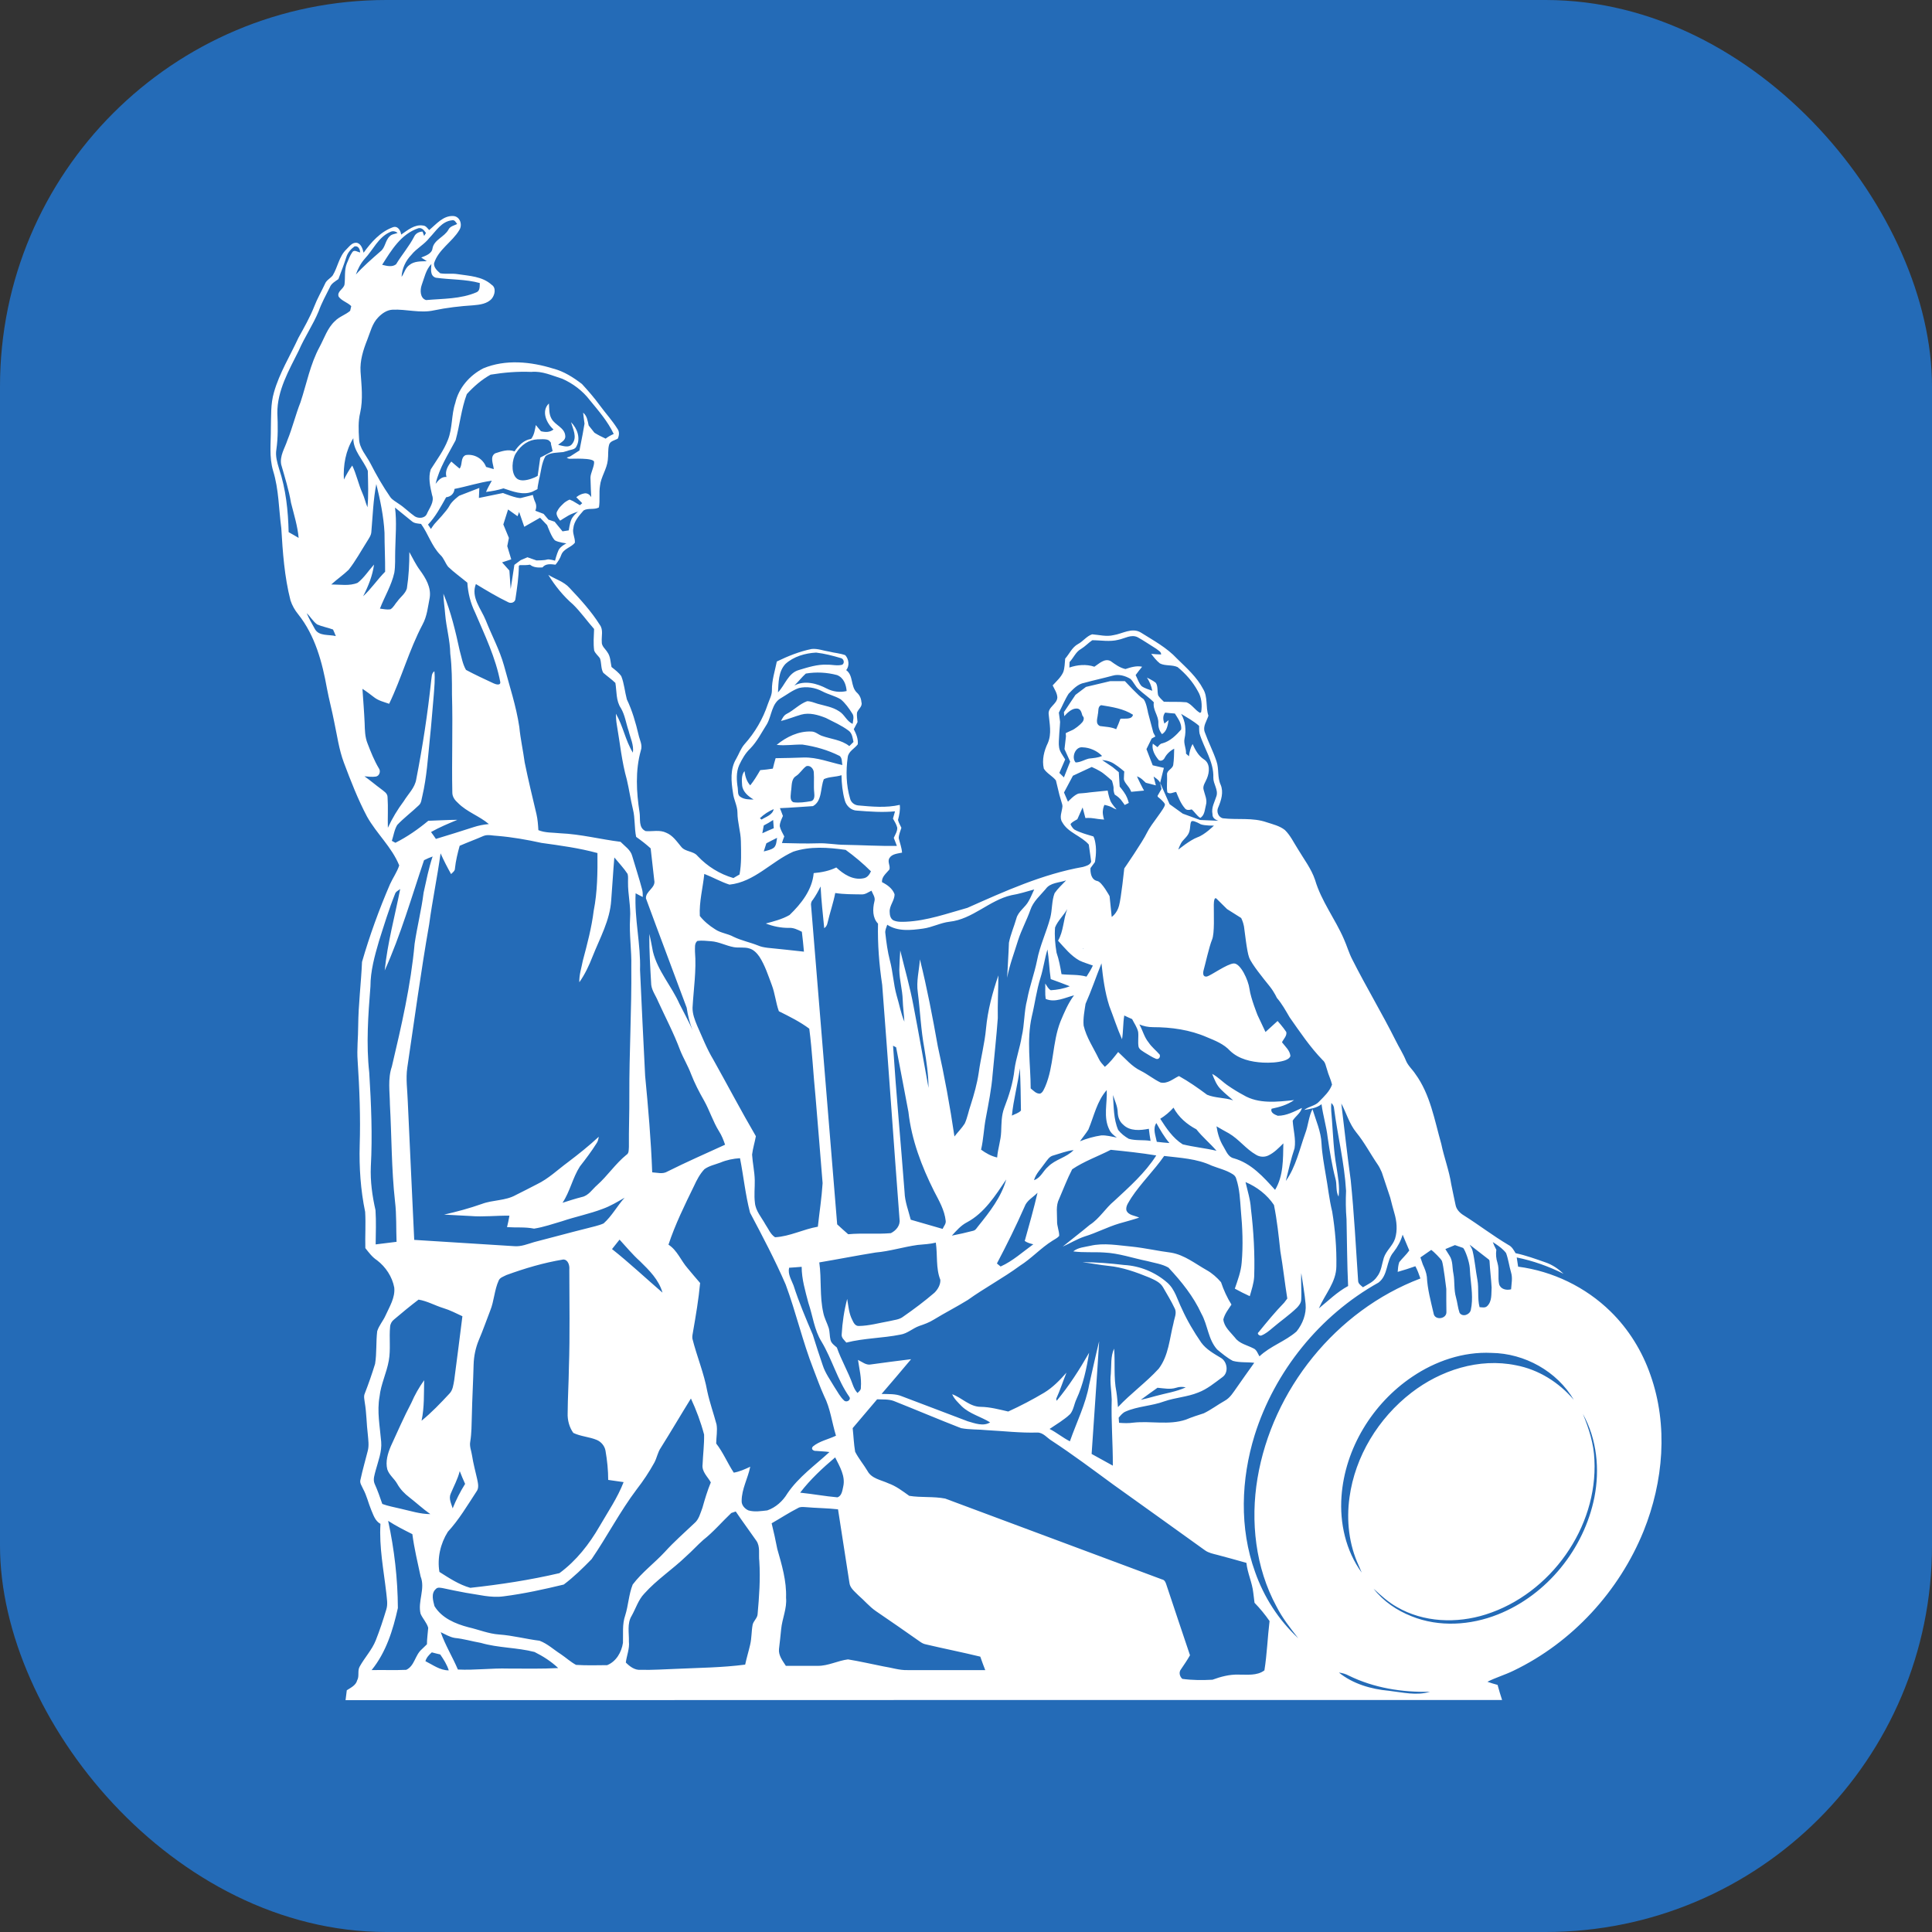 <svg width="50" height="50" viewBox="0 0 50 50" fill="none" xmlns="http://www.w3.org/2000/svg">
<rect x="0" y="0" width="50" height="50" fill="#333333" stroke="none"/>
<rect width="50" height="50" rx="10" fill="#246BB7"/>
<path d="M41.263 38.751C40.996 40.087 40.035 41.278 38.764 41.782C38.059 42.063 37.243 42.117 36.529 41.828C36.153 41.68 35.799 41.441 35.548 41.115C35.736 41.289 35.926 41.463 36.153 41.59C36.84 41.989 37.7 42.021 38.452 41.782C40.131 41.25 41.353 39.529 41.263 37.778C41.248 37.369 41.122 36.971 40.964 36.591C41.33 37.244 41.405 38.03 41.263 38.751ZM35.952 43.758C35.486 43.716 35.017 43.581 34.651 43.286C34.742 43.297 34.825 43.321 34.905 43.364C35.555 43.684 36.288 43.801 37.007 43.783C36.659 43.89 36.302 43.798 35.952 43.758ZM33.036 41.577C33.187 41.875 33.395 42.138 33.599 42.398C33.089 41.925 32.709 41.331 32.481 40.681C32.071 39.547 32.117 38.282 32.47 37.142C32.989 35.489 34.155 34.042 35.676 33.193C35.932 32.998 35.866 32.635 36.065 32.404C36.17 32.269 36.254 32.116 36.3 31.953L36.472 32.362C36.396 32.472 36.293 32.561 36.213 32.664C36.184 32.745 36.179 32.831 36.172 32.916C36.327 32.873 36.477 32.824 36.63 32.77C36.682 32.867 36.723 32.976 36.76 33.087C34.571 33.918 32.927 35.969 32.544 38.257C32.357 39.373 32.49 40.571 33.036 41.577ZM32.723 43.229C32.532 43.374 32.273 43.336 32.049 43.339C31.818 43.332 31.594 43.392 31.379 43.471C31.119 43.485 30.855 43.485 30.598 43.449C30.528 43.386 30.502 43.275 30.564 43.201C30.646 43.08 30.727 42.962 30.797 42.838C30.591 42.223 30.384 41.612 30.182 41.001C30.164 40.944 30.137 40.887 30.075 40.876C28.203 40.18 26.333 39.48 24.462 38.783C24.155 38.723 23.839 38.762 23.531 38.712C23.361 38.591 23.192 38.46 22.993 38.389C22.801 38.3 22.557 38.268 22.451 38.069C22.349 37.898 22.22 37.746 22.131 37.571C22.096 37.369 22.09 37.166 22.067 36.96C22.279 36.712 22.49 36.462 22.7 36.214C22.843 36.221 22.994 36.207 23.131 36.257C23.712 36.488 24.288 36.733 24.871 36.96C25.091 37.003 25.319 36.989 25.543 37.013C25.976 37.035 26.413 37.088 26.847 37.074C27.003 37.074 27.099 37.216 27.22 37.287C27.767 37.646 28.283 38.034 28.806 38.417C29.599 38.986 30.393 39.551 31.186 40.123C31.28 40.19 31.395 40.212 31.504 40.24C31.756 40.308 32.009 40.375 32.257 40.447C32.284 40.713 32.407 40.955 32.435 41.221C32.444 41.306 32.455 41.392 32.467 41.48C32.609 41.626 32.741 41.786 32.856 41.953C32.804 42.383 32.79 42.81 32.723 43.229ZM23.488 43.222C23.277 43.229 23.073 43.158 22.861 43.126C22.556 43.066 22.255 42.995 21.946 42.945C21.682 42.977 21.434 43.115 21.163 43.112H20.338C20.253 42.98 20.144 42.842 20.16 42.678C20.178 42.508 20.202 42.337 20.216 42.166C20.242 41.889 20.37 41.626 20.343 41.349C20.359 40.916 20.233 40.496 20.116 40.087C20.073 39.867 20.025 39.643 19.97 39.423C20.198 39.292 20.416 39.149 20.651 39.029C20.706 38.993 20.777 39 20.84 39.004C21.122 39.029 21.408 39.029 21.688 39.061C21.784 39.693 21.886 40.322 21.982 40.955C21.994 41.097 22.117 41.185 22.213 41.285C22.366 41.416 22.497 41.577 22.666 41.694C23.046 41.953 23.426 42.216 23.805 42.483C23.853 42.518 23.906 42.547 23.965 42.557C24.43 42.667 24.903 42.76 25.37 42.874C25.409 42.991 25.454 43.108 25.498 43.222H23.488ZM21.822 38.474C21.8 38.574 21.786 38.712 21.674 38.751C21.351 38.723 21.033 38.663 20.708 38.63C20.971 38.286 21.287 37.994 21.614 37.717C21.73 37.952 21.886 38.204 21.822 38.474ZM19.369 39.089C19.272 39.046 19.188 38.95 19.194 38.843C19.194 38.535 19.357 38.257 19.416 37.959C19.279 38.023 19.139 38.087 18.99 38.112C18.828 37.867 18.716 37.589 18.535 37.358C18.536 37.191 18.572 37.024 18.544 36.864C18.467 36.576 18.366 36.296 18.304 36.005C18.22 35.539 18.034 35.102 17.92 34.647C17.909 34.583 17.928 34.522 17.936 34.462C18.009 34.042 18.08 33.627 18.119 33.204C18.009 33.079 17.904 32.951 17.797 32.824C17.623 32.628 17.529 32.358 17.3 32.212C17.474 31.686 17.719 31.189 17.96 30.695C18.032 30.538 18.113 30.382 18.231 30.258C18.355 30.169 18.506 30.14 18.645 30.087C18.805 30.02 18.975 29.985 19.151 29.974C19.244 30.442 19.29 30.919 19.411 31.384C19.736 31.999 20.059 32.61 20.333 33.243C20.601 33.964 20.77 34.715 21.051 35.432C21.141 35.663 21.223 35.898 21.328 36.129C21.49 36.448 21.53 36.815 21.635 37.156C21.434 37.252 21.209 37.294 21.04 37.433C20.971 37.504 21.058 37.557 21.125 37.55C21.237 37.561 21.353 37.561 21.466 37.579C21.093 37.923 20.67 38.221 20.379 38.648C20.26 38.847 20.077 39.014 19.857 39.089C19.695 39.107 19.526 39.135 19.369 39.089ZM19.606 41.782C19.596 41.882 19.5 41.949 19.478 42.049C19.446 42.216 19.455 42.39 19.414 42.564C19.375 42.735 19.323 42.902 19.285 43.08C18.691 43.158 18.09 43.162 17.493 43.19C17.193 43.201 16.886 43.222 16.584 43.215C16.43 43.229 16.299 43.13 16.196 43.026C16.219 42.845 16.297 42.667 16.276 42.483C16.283 42.262 16.223 42.017 16.349 41.814C16.456 41.623 16.52 41.403 16.674 41.243C16.998 40.88 17.408 40.614 17.758 40.276C17.907 40.145 18.048 39.988 18.201 39.853C18.463 39.647 18.682 39.387 18.926 39.156L19.041 39.117C19.213 39.373 19.397 39.618 19.574 39.874C19.681 40.027 19.629 40.226 19.651 40.404C19.681 40.866 19.647 41.324 19.606 41.782ZM16.122 42.518C16.084 42.76 15.949 42.998 15.714 43.094C15.446 43.097 15.173 43.104 14.908 43.087C14.768 43.012 14.65 42.902 14.514 42.81C14.334 42.696 14.171 42.54 13.964 42.462C13.614 42.419 13.277 42.327 12.92 42.301C12.646 42.283 12.389 42.174 12.122 42.113C11.784 42.024 11.431 41.875 11.244 41.566C11.209 41.427 11.15 41.239 11.278 41.125C11.326 41.069 11.399 41.093 11.456 41.1C11.658 41.143 11.855 41.185 12.056 41.221C12.381 41.267 12.705 41.359 13.033 41.313C13.558 41.246 14.077 41.132 14.59 41.008C14.85 40.812 15.082 40.585 15.311 40.35C15.714 39.761 16.045 39.117 16.479 38.542C16.648 38.325 16.799 38.097 16.933 37.855C17.001 37.731 17.02 37.586 17.102 37.468C17.367 37.046 17.621 36.612 17.881 36.193C18.019 36.491 18.137 36.804 18.222 37.127C18.227 37.383 18.193 37.646 18.183 37.898C18.156 38.087 18.316 38.218 18.396 38.364C18.309 38.574 18.242 38.797 18.179 39.021C18.124 39.163 18.089 39.324 17.968 39.423C17.71 39.668 17.445 39.899 17.207 40.162C16.937 40.453 16.614 40.691 16.374 41.008C16.271 41.267 16.262 41.552 16.179 41.811C16.1 42.039 16.131 42.283 16.122 42.518ZM13.152 43.182C12.719 43.169 12.284 43.229 11.85 43.207C11.712 42.881 11.523 42.578 11.406 42.241C11.523 42.294 11.638 42.369 11.772 42.39C11.999 42.412 12.22 42.479 12.445 42.518C12.897 42.65 13.377 42.635 13.833 42.753C14.055 42.863 14.265 42.998 14.446 43.169C14.016 43.193 13.586 43.182 13.152 43.182ZM11.01 42.991C11.036 42.898 11.102 42.828 11.175 42.763C11.249 42.781 11.32 42.802 11.393 42.817C11.481 42.945 11.567 43.08 11.614 43.229C11.384 43.229 11.205 43.087 11.01 42.991ZM10.514 43.215C10.213 43.229 9.913 43.215 9.617 43.222C9.991 42.763 10.171 42.184 10.297 41.615C10.293 40.858 10.205 40.098 10.045 39.359C10.245 39.49 10.46 39.597 10.672 39.704C10.72 40.073 10.809 40.44 10.885 40.798C11.013 41.115 10.805 41.445 10.885 41.765C10.938 41.889 11.044 41.992 11.082 42.127C11.072 42.269 11.049 42.412 11.049 42.554L10.917 42.682C10.738 42.835 10.732 43.112 10.514 43.215ZM9.894 38.922C9.833 38.744 9.771 38.566 9.695 38.4C9.647 38.286 9.695 38.165 9.722 38.055C9.787 37.813 9.887 37.571 9.865 37.312C9.833 36.921 9.752 36.53 9.823 36.143C9.856 35.823 10.006 35.532 10.062 35.212C10.114 34.924 10.068 34.625 10.096 34.334C10.102 34.259 10.141 34.192 10.197 34.149C10.405 33.972 10.613 33.801 10.832 33.634C11.056 33.67 11.257 33.787 11.475 33.854C11.644 33.904 11.804 33.989 11.967 34.064C11.898 34.611 11.829 35.166 11.756 35.713C11.733 35.837 11.722 35.975 11.63 36.068C11.402 36.313 11.168 36.559 10.91 36.768C10.984 36.423 10.969 36.068 10.977 35.72C10.845 35.905 10.734 36.1 10.645 36.307C10.45 36.676 10.288 37.052 10.114 37.429C10.036 37.614 9.972 37.824 10.023 38.026C10.071 38.175 10.207 38.268 10.281 38.403C10.359 38.542 10.468 38.655 10.594 38.751C10.778 38.894 10.948 39.053 11.137 39.185C10.876 39.185 10.626 39.103 10.372 39.046C10.213 39.007 10.046 38.979 9.894 38.922ZM9.722 32.205C9.725 31.907 9.737 31.616 9.718 31.32C9.634 30.951 9.581 30.571 9.597 30.19C9.641 29.384 9.606 28.57 9.556 27.759C9.474 27.02 9.528 26.271 9.587 25.528C9.587 25.13 9.696 24.739 9.807 24.359C9.938 23.946 10.064 23.534 10.223 23.136C10.242 23.072 10.308 23.047 10.357 23.008C10.219 23.712 10.028 24.405 9.956 25.116C10.373 24.192 10.652 23.214 10.974 22.262C11.047 22.223 11.12 22.194 11.196 22.166C11.093 22.472 11.033 22.788 10.963 23.101C10.907 23.548 10.795 23.982 10.73 24.426C10.633 25.499 10.388 26.555 10.141 27.603C10.032 27.919 10.088 28.26 10.091 28.584C10.137 29.419 10.13 30.258 10.223 31.093C10.265 31.438 10.249 31.793 10.263 32.138C10.082 32.159 9.899 32.184 9.722 32.205ZM10.233 21.811L10.141 21.761C10.187 21.622 10.205 21.473 10.281 21.349C10.453 21.167 10.658 21.015 10.839 20.841C10.91 20.78 10.907 20.68 10.93 20.602C11.044 20.112 11.074 19.614 11.125 19.113C11.166 18.733 11.191 18.36 11.226 17.983C11.241 17.777 11.262 17.574 11.242 17.372C11.161 17.425 11.175 17.532 11.159 17.614C11.068 18.47 10.938 19.319 10.773 20.165C10.738 20.389 10.564 20.546 10.45 20.734C10.29 20.947 10.151 21.178 10.038 21.423C10.03 21.164 10.048 20.897 10.03 20.634C10.032 20.528 9.933 20.478 9.86 20.418C9.714 20.311 9.579 20.193 9.432 20.091C9.528 20.098 9.627 20.112 9.725 20.098C9.821 20.084 9.858 19.959 9.807 19.888C9.684 19.682 9.597 19.462 9.512 19.241C9.444 19.074 9.442 18.889 9.437 18.715C9.424 18.42 9.4 18.122 9.38 17.827C9.485 17.894 9.587 17.973 9.684 18.047C9.798 18.136 9.942 18.168 10.071 18.214C10.393 17.546 10.587 16.824 10.935 16.164C11.054 15.947 11.074 15.702 11.121 15.467C11.162 15.201 11.017 14.962 10.871 14.76C10.761 14.614 10.682 14.444 10.594 14.287C10.594 14.6 10.579 14.913 10.53 15.229C10.491 15.364 10.364 15.449 10.286 15.56C10.226 15.624 10.187 15.719 10.104 15.769C10.016 15.783 9.924 15.762 9.833 15.751C9.951 15.442 10.132 15.151 10.205 14.821C10.235 14.636 10.222 14.444 10.228 14.255C10.235 13.886 10.271 13.509 10.223 13.136C10.368 13.253 10.511 13.37 10.656 13.488C10.724 13.548 10.814 13.548 10.897 13.559C11.082 13.815 11.169 14.127 11.393 14.358C11.488 14.444 11.521 14.572 11.598 14.668C11.752 14.817 11.93 14.941 12.095 15.08C12.111 15.346 12.177 15.609 12.294 15.848C12.545 16.437 12.829 17.02 12.948 17.656C12.952 17.749 12.826 17.71 12.774 17.685C12.536 17.574 12.291 17.461 12.06 17.337C11.971 17.183 11.946 17.009 11.898 16.842C11.789 16.338 11.671 15.84 11.475 15.364C11.477 15.545 11.509 15.719 11.521 15.897C11.55 16.242 11.648 16.572 11.653 16.917C11.697 17.269 11.697 17.621 11.697 17.973C11.722 18.818 11.688 19.66 11.706 20.506C11.704 20.624 11.775 20.712 11.855 20.783C12.085 21.015 12.405 21.117 12.652 21.327C12.513 21.338 12.379 21.366 12.248 21.409C11.926 21.515 11.603 21.612 11.281 21.711C11.241 21.651 11.2 21.594 11.155 21.533C11.374 21.409 11.606 21.313 11.837 21.217C11.585 21.217 11.336 21.235 11.084 21.242C10.819 21.462 10.537 21.658 10.233 21.811ZM9.256 15.083C9.043 15.172 8.803 15.126 8.573 15.126C8.721 14.991 8.883 14.881 9.023 14.746C9.203 14.518 9.341 14.262 9.492 14.024C9.543 13.939 9.609 13.854 9.611 13.758C9.647 13.345 9.659 12.93 9.739 12.528C9.839 12.941 9.929 13.36 9.951 13.786C9.951 14.12 9.97 14.458 9.967 14.796C9.766 14.998 9.606 15.24 9.398 15.431C9.531 15.172 9.641 14.899 9.68 14.611C9.538 14.767 9.424 14.952 9.256 15.083ZM8.152 16.284C8.074 16.146 7.999 16.011 7.937 15.869C8.033 15.958 8.097 16.079 8.207 16.16C8.337 16.217 8.484 16.242 8.619 16.292C8.643 16.345 8.668 16.402 8.691 16.462C8.511 16.416 8.259 16.469 8.152 16.284ZM7.278 12.024C7.372 12.354 7.475 12.677 7.532 13.015C7.607 13.314 7.701 13.612 7.729 13.921C7.646 13.875 7.559 13.818 7.47 13.772C7.457 13.218 7.399 12.656 7.221 12.127C7.173 11.967 7.124 11.8 7.152 11.636C7.198 11.32 7.191 11.007 7.178 10.694C7.171 10.108 7.479 9.582 7.733 9.071C7.884 8.722 8.104 8.402 8.247 8.054C8.325 7.837 8.435 7.638 8.536 7.436C8.573 7.336 8.675 7.283 8.758 7.223C8.829 7.034 8.902 6.846 8.963 6.654C8.998 6.54 9.082 6.444 9.174 6.377C9.273 6.355 9.316 6.448 9.321 6.533C9.256 6.526 9.167 6.448 9.116 6.529C9.053 6.619 9.019 6.721 8.975 6.821C8.907 6.991 8.939 7.183 8.916 7.361C8.895 7.482 8.714 7.539 8.764 7.677C8.846 7.791 8.993 7.823 9.09 7.923L9.062 8.044C8.939 8.15 8.78 8.193 8.668 8.31C8.472 8.491 8.394 8.751 8.271 8.978C8.028 9.426 7.936 9.93 7.777 10.41C7.649 10.733 7.568 11.075 7.436 11.398C7.37 11.601 7.234 11.8 7.278 12.024ZM9.44 6.696C9.655 6.469 9.789 6.142 10.091 6.007C10.16 5.968 10.233 5.982 10.29 6.029C10.223 6.057 10.137 6.057 10.084 6.117C9.967 6.227 9.973 6.412 9.844 6.508C9.624 6.7 9.403 6.892 9.21 7.105C9.261 6.956 9.336 6.814 9.44 6.696ZM10.825 5.907C10.919 5.883 10.977 5.964 11.024 6.029L10.977 6.106L10.935 5.993C10.848 5.997 10.761 6.035 10.72 6.121C10.589 6.377 10.396 6.597 10.251 6.839C10.148 6.921 10.006 6.881 9.89 6.853C10.126 6.48 10.377 6.057 10.825 5.907ZM11.113 6.156C11.285 5.979 11.427 5.73 11.697 5.701C11.768 5.684 11.795 5.751 11.831 5.798C11.752 5.837 11.649 5.854 11.606 5.943C11.502 6.132 11.237 6.202 11.194 6.423C11.179 6.568 11.013 6.619 10.901 6.665L11.047 6.76C10.891 6.764 10.716 6.757 10.594 6.86C10.487 6.935 10.462 7.07 10.393 7.166C10.402 6.956 10.498 6.746 10.645 6.597C10.78 6.426 10.983 6.327 11.113 6.156ZM11.278 7.187C11.653 7.24 12.047 7.223 12.417 7.325C12.413 7.407 12.426 7.525 12.332 7.564C11.923 7.741 11.466 7.727 11.027 7.766C10.871 7.72 10.866 7.507 10.914 7.375C10.981 7.194 11.022 6.977 11.164 6.832C11.159 6.956 11.12 7.137 11.278 7.187ZM9.519 12.184C9.526 12.5 9.54 12.82 9.51 13.129C9.46 13.008 9.432 12.876 9.378 12.759C9.275 12.528 9.227 12.279 9.116 12.048C9.032 12.162 8.964 12.287 8.9 12.411C8.879 12.041 8.945 11.661 9.144 11.341C9.14 11.668 9.4 11.899 9.519 12.184ZM14.302 11.675L13.982 11.842L13.915 12.315L13.87 12.34C13.852 12.351 13.677 12.432 13.531 12.432C13.456 12.432 13.396 12.411 13.355 12.365C13.218 12.219 13.254 11.885 13.348 11.736C13.49 11.508 13.684 11.381 13.911 11.37C14.131 11.359 14.194 11.373 14.233 11.427L14.261 11.462L14.256 11.48L14.302 11.675ZM11.546 12.869C11.665 12.855 11.752 12.777 11.763 12.653C12.088 12.589 12.399 12.486 12.728 12.44C12.674 12.539 12.62 12.631 12.578 12.731C12.731 12.713 12.884 12.685 13.03 12.639C13.266 12.716 13.524 12.823 13.774 12.727L13.894 12.667C13.894 12.667 13.911 12.659 13.911 12.651C13.91 12.6 13.933 12.514 13.95 12.411C14.004 12.208 14.012 11.988 14.116 11.807C14.235 11.704 14.432 11.718 14.574 11.7L14.684 11.669C14.765 11.634 14.885 11.643 14.921 11.547C15.032 11.341 14.938 11.085 14.778 10.926C14.828 11.107 14.942 11.309 14.814 11.48C14.729 11.608 14.563 11.537 14.444 11.512C14.515 11.448 14.643 11.398 14.629 11.281C14.617 11.068 14.364 11.004 14.274 10.837C14.203 10.716 14.217 10.574 14.206 10.442C14 10.638 14.142 10.954 14.325 11.114C14.231 11.192 14.11 11.188 14 11.16C13.956 11.107 13.91 11.053 13.867 11C13.844 11.124 13.826 11.256 13.746 11.359C13.558 11.387 13.417 11.53 13.316 11.682C13.149 11.615 12.973 11.682 12.815 11.732C12.669 11.821 12.769 12.013 12.779 12.141C12.71 12.12 12.648 12.102 12.58 12.084C12.499 11.871 12.273 11.739 12.051 11.778C11.909 11.842 11.978 12.024 11.894 12.127C11.822 12.07 11.752 12.006 11.68 11.945C11.59 12.056 11.509 12.198 11.555 12.344C11.425 12.333 11.345 12.429 11.274 12.521C11.368 12.112 11.6 11.757 11.791 11.395C11.9 11 11.937 10.584 12.081 10.2C12.258 10.005 12.465 9.824 12.697 9.696C13.046 9.639 13.398 9.61 13.748 9.625C14.03 9.596 14.29 9.721 14.551 9.802C14.832 9.927 15.08 10.115 15.265 10.357C15.489 10.63 15.729 10.904 15.883 11.231C15.809 11.263 15.738 11.302 15.674 11.352C15.576 11.306 15.478 11.259 15.384 11.199L15.235 11.011C15.207 10.89 15.194 10.762 15.091 10.68C15.104 10.773 15.112 10.868 15.127 10.964L15.079 11.238L14.997 11.657C14.997 11.657 14.86 11.746 14.759 11.81L14.668 11.843C14.668 11.843 14.701 11.872 14.743 11.873C14.797 11.875 15.363 11.842 15.375 11.953C15.384 12.066 15.281 12.247 15.281 12.361C15.281 12.475 15.301 12.869 15.301 12.869C15.301 12.869 15.242 12.745 15.12 12.77C14.997 12.791 14.915 12.869 14.915 12.869L15.068 13.022L15.008 13.075L14.823 12.965L14.743 12.93C14.743 12.93 14.649 12.962 14.569 13.044C14.487 13.125 14.467 13.143 14.416 13.239C14.364 13.331 14.498 13.474 14.498 13.474C14.498 13.474 14.639 13.381 14.711 13.342C14.78 13.3 14.944 13.244 14.96 13.239C14.947 13.25 14.82 13.355 14.782 13.456C14.743 13.552 14.72 13.726 14.72 13.726L14.558 13.751L14.354 13.502L14.194 13.448L14.068 13.299L13.854 13.218C13.854 13.218 13.906 13.114 13.854 13.001C13.824 12.941 13.804 12.866 13.79 12.809C13.668 12.841 13.533 12.876 13.486 12.887C13.394 12.912 13.017 12.759 13.017 12.759L12.394 12.887L12.405 12.628L11.884 12.83C11.884 12.83 11.69 12.969 11.63 13.093C11.567 13.218 11.301 13.495 11.241 13.563C11.207 13.605 11.175 13.655 11.152 13.69C11.127 13.655 11.104 13.612 11.077 13.577C11.274 13.37 11.406 13.118 11.546 12.869ZM14.965 13.235C14.965 13.235 14.962 13.238 14.962 13.238L15.041 13.079C15.013 13.129 14.988 13.185 14.965 13.235ZM14.455 14.238C14.407 14.34 14.364 14.511 14.364 14.511C14.364 14.511 14.212 14.461 14.149 14.483C14.089 14.504 13.884 14.504 13.884 14.504L13.65 14.422L13.474 14.497L13.312 14.618L13.216 15.245L13.183 14.766L12.994 14.554L13.231 14.476L13.128 14.134L13.17 13.921L13.026 13.573L13.149 13.185L13.394 13.36L13.435 13.249L13.568 13.633L13.977 13.399L14.16 13.591C14.16 13.591 14.291 13.953 14.375 13.992C14.455 14.035 14.659 14.063 14.659 14.063C14.659 14.063 14.506 14.134 14.455 14.238ZM14.012 21.814C14.498 21.882 14.986 21.946 15.462 22.077C15.466 22.578 15.462 23.079 15.365 23.57C15.311 24.007 15.198 24.433 15.084 24.86C15.048 25.048 14.986 25.233 14.993 25.421C15.136 25.219 15.245 24.988 15.335 24.756C15.523 24.28 15.786 23.818 15.818 23.299C15.848 22.93 15.867 22.56 15.899 22.191C16.015 22.333 16.143 22.465 16.242 22.617C16.262 22.688 16.251 22.759 16.253 22.827C16.248 23.143 16.329 23.452 16.306 23.769C16.281 24.184 16.349 24.6 16.338 25.016C16.349 26.128 16.283 27.237 16.287 28.346C16.291 28.79 16.271 29.234 16.276 29.682C16.269 29.753 16.283 29.846 16.21 29.888C15.926 30.119 15.725 30.428 15.454 30.67C15.329 30.777 15.233 30.944 15.057 30.979C14.89 31.022 14.723 31.075 14.558 31.128C14.752 30.837 14.819 30.482 15.008 30.187C15.158 29.995 15.309 29.796 15.438 29.59C15.475 29.54 15.486 29.476 15.496 29.419C15.244 29.654 14.972 29.87 14.695 30.08C14.434 30.272 14.194 30.506 13.895 30.649C13.714 30.741 13.534 30.837 13.351 30.926C13.08 31.079 12.758 31.05 12.472 31.157C12.15 31.271 11.823 31.359 11.493 31.434C11.719 31.445 11.946 31.456 12.173 31.47C12.509 31.498 12.847 31.456 13.184 31.462C13.167 31.562 13.145 31.665 13.122 31.758C13.359 31.775 13.59 31.75 13.822 31.797C14.068 31.758 14.305 31.676 14.546 31.605C14.894 31.487 15.256 31.416 15.599 31.285C15.798 31.214 15.979 31.104 16.164 30.997C15.972 31.21 15.837 31.47 15.621 31.662C15.487 31.722 15.343 31.747 15.203 31.786C14.743 31.9 14.284 32.028 13.824 32.145C13.655 32.195 13.488 32.266 13.31 32.251C12.447 32.198 11.585 32.141 10.72 32.088C10.666 30.894 10.606 29.7 10.553 28.502C10.544 28.214 10.498 27.919 10.541 27.628C10.725 26.392 10.891 25.151 11.107 23.921C11.189 23.307 11.317 22.703 11.402 22.084C11.484 22.269 11.576 22.447 11.674 22.621C11.715 22.578 11.777 22.539 11.774 22.475C11.795 22.276 11.843 22.081 11.896 21.889C12.099 21.8 12.307 21.725 12.509 21.636C12.623 21.587 12.755 21.63 12.877 21.633C13.259 21.665 13.639 21.732 14.012 21.814ZM11.665 38.655C11.745 38.46 11.847 38.279 11.898 38.072C11.939 38.183 11.989 38.293 12.037 38.403C11.912 38.602 11.802 38.819 11.715 39.036C11.681 38.918 11.606 38.783 11.665 38.655ZM12.326 38.609C12.405 38.51 12.37 38.386 12.349 38.279C12.303 38.076 12.248 37.873 12.216 37.667C12.2 37.55 12.145 37.433 12.17 37.309C12.206 37.088 12.204 36.868 12.211 36.648C12.22 36.2 12.246 35.759 12.257 35.315C12.264 35.095 12.308 34.881 12.394 34.675C12.502 34.423 12.587 34.174 12.687 33.918C12.788 33.67 12.793 33.389 12.906 33.14C12.938 33.062 13.033 33.037 13.106 32.998C13.584 32.824 14.075 32.678 14.577 32.596C14.704 32.596 14.744 32.753 14.734 32.852C14.734 33.698 14.752 34.551 14.723 35.397C14.718 35.784 14.693 36.178 14.691 36.569C14.683 36.747 14.732 36.939 14.838 37.084C15.032 37.177 15.251 37.184 15.446 37.266C15.56 37.315 15.649 37.422 15.67 37.543C15.714 37.795 15.74 38.047 15.74 38.3C15.873 38.318 16.006 38.339 16.139 38.357C15.981 38.765 15.734 39.124 15.516 39.501C15.251 39.96 14.915 40.393 14.478 40.713C13.719 40.891 12.946 41.008 12.171 41.093C11.88 41.011 11.624 40.841 11.372 40.681C11.312 40.326 11.397 39.949 11.59 39.643C11.878 39.33 12.095 38.961 12.326 38.609ZM16.564 32.642C16.8 32.873 17.051 33.119 17.145 33.453C16.71 33.079 16.289 32.682 15.839 32.326C15.905 32.241 15.971 32.163 16.034 32.081C16.207 32.269 16.37 32.468 16.564 32.642ZM18.46 27.422C18.293 27.145 18.174 26.839 18.041 26.541C17.98 26.395 17.92 26.238 17.923 26.079C17.95 25.595 18.026 25.112 17.986 24.629C17.989 24.536 17.966 24.412 18.049 24.351C18.165 24.334 18.284 24.351 18.403 24.359C18.606 24.373 18.789 24.476 18.99 24.512C19.123 24.536 19.265 24.504 19.397 24.547C19.508 24.579 19.592 24.671 19.654 24.76C19.8 24.988 19.88 25.243 19.974 25.492C20.057 25.709 20.077 25.951 20.157 26.171C20.429 26.306 20.701 26.441 20.944 26.622C21.02 27.205 21.047 27.795 21.106 28.385C21.166 29.131 21.232 29.878 21.289 30.62C21.265 31 21.207 31.37 21.166 31.747C20.791 31.811 20.443 31.999 20.059 32.02C19.94 31.946 19.889 31.804 19.81 31.69C19.711 31.509 19.554 31.338 19.537 31.125C19.512 30.933 19.537 30.734 19.533 30.542C19.528 30.319 19.478 30.105 19.464 29.881C19.483 29.721 19.533 29.565 19.562 29.405C19.18 28.751 18.83 28.083 18.46 27.422ZM18.227 22.617C18.451 22.703 18.656 22.823 18.879 22.894C19.524 22.827 19.963 22.294 20.53 22.041C20.965 21.896 21.438 21.931 21.886 21.995C22.115 22.162 22.337 22.347 22.54 22.55C22.502 22.635 22.444 22.717 22.342 22.731C22.074 22.784 21.829 22.624 21.643 22.45C21.463 22.539 21.262 22.578 21.058 22.596C21.022 23.026 20.736 23.389 20.434 23.68C20.244 23.79 20.029 23.843 19.819 23.9C20.009 23.975 20.208 24.014 20.411 24.014C20.532 24.003 20.644 24.06 20.752 24.114C20.772 24.28 20.791 24.454 20.806 24.629C20.492 24.593 20.178 24.561 19.864 24.529C19.78 24.518 19.695 24.504 19.617 24.469C19.411 24.387 19.186 24.341 18.986 24.245C18.833 24.16 18.652 24.149 18.506 24.049C18.359 23.957 18.22 23.843 18.111 23.705C18.092 23.339 18.19 22.98 18.227 22.617ZM19.833 21.825C19.926 21.775 20.018 21.729 20.111 21.683C20.093 21.771 20.096 21.871 20.031 21.935C19.956 21.995 19.858 22.01 19.766 22.035C19.789 21.964 19.81 21.892 19.833 21.825ZM19.709 21.21L19.666 21.175C19.77 21.075 19.89 20.997 20.023 20.94C19.997 21.089 19.821 21.139 19.709 21.21ZM19.766 21.363C19.852 21.32 19.928 21.274 20.009 21.221C20.015 21.292 20.018 21.363 20.025 21.434C19.924 21.477 19.824 21.519 19.729 21.565C19.739 21.501 19.753 21.434 19.766 21.363ZM19.164 20.624C19.082 20.577 19.105 20.474 19.093 20.392C19.062 20.201 19.048 19.984 19.131 19.799C19.204 19.643 19.292 19.49 19.416 19.372C19.599 19.184 19.709 18.957 19.848 18.74C19.974 18.52 19.968 18.196 20.221 18.061C20.372 17.973 20.511 17.862 20.677 17.806C20.88 17.759 21.097 17.795 21.28 17.891C21.434 17.973 21.607 18.008 21.756 18.097C21.877 18.196 21.971 18.331 22.055 18.463C22.115 18.545 22.074 18.648 22.067 18.733C21.911 18.669 21.857 18.488 21.713 18.406C21.548 18.296 21.349 18.267 21.161 18.214C21.07 18.186 20.983 18.147 20.889 18.147C20.69 18.218 20.546 18.381 20.361 18.474C20.283 18.513 20.248 18.591 20.212 18.659C20.388 18.616 20.56 18.545 20.733 18.495C20.949 18.434 21.175 18.502 21.372 18.58C21.573 18.683 21.778 18.772 21.959 18.907C22.055 18.975 22.067 19.099 22.088 19.202L21.98 19.309C21.778 19.145 21.502 19.128 21.265 19.042C21.177 19.01 21.104 18.935 21.004 18.932C20.67 18.915 20.351 19.071 20.1 19.277C20.322 19.305 20.548 19.263 20.77 19.27C21.104 19.319 21.429 19.412 21.73 19.564C21.8 19.622 21.783 19.718 21.8 19.799C21.472 19.728 21.148 19.597 20.806 19.604C20.564 19.614 20.319 19.618 20.073 19.622C20.047 19.71 20.022 19.799 20.001 19.892C19.892 19.909 19.785 19.923 19.675 19.931C19.596 20.066 19.514 20.204 19.416 20.325C19.323 20.222 19.285 20.091 19.268 19.956C19.183 20.058 19.198 20.204 19.206 20.325C19.224 20.495 19.366 20.609 19.503 20.691C19.389 20.691 19.262 20.691 19.164 20.624ZM20.327 17.183C20.537 16.991 20.84 16.903 21.122 16.889C21.339 16.914 21.552 16.97 21.76 17.031C21.838 17.045 21.871 17.169 21.79 17.205C21.662 17.237 21.53 17.198 21.4 17.202C21.152 17.191 20.912 17.269 20.675 17.34C20.397 17.418 20.319 17.727 20.134 17.919C20.15 17.667 20.141 17.383 20.327 17.183ZM21.911 17.884C21.736 17.926 21.555 17.901 21.397 17.82C21.145 17.688 20.828 17.599 20.558 17.741C20.663 17.642 20.747 17.528 20.854 17.432C21.122 17.386 21.404 17.401 21.663 17.471C21.836 17.539 21.898 17.72 21.911 17.884ZM20.471 20.481C20.496 20.346 20.468 20.165 20.601 20.084C20.706 20.016 20.764 19.902 20.864 19.831C20.965 19.792 21.054 19.895 21.061 19.984C21.074 20.165 21.054 20.34 21.072 20.513C21.081 20.595 21.084 20.712 20.989 20.734C20.84 20.759 20.685 20.783 20.534 20.762C20.425 20.712 20.47 20.57 20.471 20.481ZM22.184 20.979C22.509 21.004 22.837 21.029 23.163 20.997C23.145 21.057 23.126 21.121 23.11 21.185C23.151 21.256 23.197 21.331 23.22 21.416C23.229 21.509 23.167 21.601 23.131 21.683C23.158 21.753 23.183 21.821 23.211 21.892C22.762 21.899 22.314 21.871 21.866 21.864C21.632 21.864 21.397 21.814 21.163 21.825C20.852 21.835 20.546 21.825 20.237 21.818C20.255 21.761 20.274 21.7 20.297 21.647C20.253 21.558 20.2 21.477 20.18 21.381C20.18 21.288 20.226 21.203 20.262 21.117C20.237 21.05 20.212 20.982 20.184 20.915C20.47 20.904 20.752 20.88 21.04 20.862C21.283 20.727 21.227 20.392 21.321 20.165C21.458 20.098 21.628 20.112 21.778 20.062C21.781 20.282 21.804 20.499 21.863 20.712C21.9 20.855 22.03 20.979 22.184 20.979ZM22.831 25.488C22.988 27.511 23.126 29.536 23.28 31.558C23.304 31.715 23.186 31.85 23.055 31.914C22.689 31.946 22.316 31.907 21.951 31.942C21.852 31.857 21.76 31.772 21.666 31.686C21.442 28.939 21.216 26.196 20.992 23.452C20.981 23.392 20.992 23.331 21.035 23.289C21.113 23.179 21.18 23.058 21.237 22.941C21.255 23.303 21.296 23.666 21.331 24.021C21.374 23.993 21.404 23.946 21.415 23.89C21.475 23.627 21.566 23.371 21.616 23.111C21.843 23.147 22.074 23.143 22.309 23.147C22.401 23.147 22.474 23.087 22.554 23.051C22.589 23.14 22.662 23.228 22.629 23.331C22.582 23.527 22.577 23.751 22.723 23.904C22.71 24.433 22.753 24.966 22.831 25.488ZM22.962 23.932C23.235 24.114 23.583 24.074 23.888 24.032C24.125 24 24.338 23.882 24.574 23.854C25.171 23.79 25.601 23.299 26.175 23.168C26.374 23.136 26.57 23.072 26.765 23.019C26.717 23.118 26.678 23.222 26.623 23.317C26.536 23.484 26.351 23.584 26.303 23.772C26.244 23.979 26.154 24.181 26.111 24.398C26.101 24.7 26.079 25.002 26.065 25.304C26.126 24.973 26.248 24.661 26.347 24.337C26.433 24.067 26.571 23.818 26.666 23.548C26.74 23.328 26.919 23.179 27.062 23.008C27.181 22.838 27.414 22.848 27.591 22.784C27.49 22.891 27.376 22.994 27.293 23.115C27.216 23.317 27.234 23.545 27.181 23.751C27.08 24.128 26.909 24.48 26.838 24.86C26.768 25.204 26.644 25.531 26.582 25.872C26.5 26.185 26.516 26.515 26.442 26.825C26.397 27.113 26.293 27.39 26.255 27.678C26.218 28.026 26.111 28.357 25.989 28.673C25.914 28.872 25.919 29.081 25.91 29.288C25.903 29.512 25.823 29.728 25.806 29.956C25.651 29.92 25.516 29.846 25.39 29.753C25.454 29.48 25.461 29.199 25.514 28.929C25.584 28.552 25.66 28.182 25.689 27.802C25.733 27.319 25.788 26.832 25.823 26.349C25.816 25.979 25.836 25.609 25.838 25.243C25.685 25.688 25.562 26.146 25.518 26.619C25.484 27.002 25.381 27.383 25.329 27.763C25.287 28.047 25.209 28.321 25.123 28.591C25.066 28.751 25.038 28.925 24.967 29.078C24.89 29.199 24.785 29.302 24.701 29.412C24.586 28.63 24.443 27.848 24.27 27.077C24.135 26.32 23.993 25.571 23.807 24.828C23.789 25.112 23.709 25.396 23.753 25.684C23.814 26.164 23.833 26.654 23.922 27.134C23.977 27.472 24.029 27.809 24.03 28.154C23.901 27.45 23.778 26.743 23.642 26.036C23.553 25.553 23.416 25.08 23.298 24.597C23.288 24.764 23.277 24.934 23.274 25.101C23.277 25.361 23.355 25.617 23.362 25.876C23.368 26.068 23.396 26.253 23.405 26.441C23.314 26.224 23.274 25.99 23.206 25.766C23.121 25.467 23.11 25.151 23.03 24.856C22.971 24.629 22.94 24.394 22.913 24.156C22.899 24.074 22.94 24.007 22.962 23.932ZM27.938 24.86C28.05 24.913 28.169 24.945 28.283 24.988C28.238 25.087 28.181 25.179 28.119 25.275C27.906 25.215 27.687 25.237 27.472 25.212C27.44 25.02 27.406 24.835 27.343 24.654C27.307 24.437 27.287 24.216 27.305 24.003C27.373 23.829 27.527 23.694 27.62 23.527C27.517 23.797 27.527 24.096 27.382 24.345C27.554 24.533 27.714 24.735 27.938 24.86ZM28.051 24.554C28.042 24.554 28.034 24.55 28.026 24.55C28.025 24.547 28.026 24.543 28.025 24.543L28.051 24.554ZM28.412 18.488C28.434 18.406 28.404 18.282 28.499 18.25C28.778 18.296 29.078 18.339 29.322 18.498C29.29 18.634 29.105 18.587 28.997 18.601C28.963 18.694 28.926 18.786 28.887 18.872C28.754 18.811 28.609 18.811 28.467 18.79C28.339 18.73 28.405 18.587 28.412 18.488ZM28.522 19.564C28.412 19.614 28.293 19.618 28.181 19.632C28.064 19.66 27.957 19.732 27.837 19.732C27.721 19.604 27.828 19.312 28.023 19.341C28.208 19.348 28.396 19.433 28.522 19.564ZM28.222 22.465L28.336 22.312C28.336 22.312 28.391 22.038 28.348 21.818C28.334 21.732 28.315 21.679 28.297 21.647C28.172 21.612 28.042 21.569 28.042 21.569C28.042 21.569 27.867 21.509 27.805 21.469C27.744 21.423 27.707 21.338 27.707 21.338C27.696 21.297 27.881 21.203 27.881 21.203L28.018 20.897L28.09 21.171C28.09 21.171 28.201 21.16 28.323 21.181C28.446 21.203 28.574 21.21 28.574 21.21C28.574 21.21 28.535 21.1 28.54 20.997C28.547 20.894 28.583 20.83 28.583 20.83C28.583 20.83 28.71 20.855 28.778 20.894C28.846 20.936 28.897 20.947 28.897 20.947C28.897 20.947 28.778 20.819 28.738 20.727C28.696 20.631 28.666 20.46 28.666 20.46C28.666 20.46 28.362 20.489 28.213 20.506C28.064 20.528 28.037 20.524 27.927 20.535C27.82 20.549 27.639 20.748 27.639 20.748L27.536 20.51L27.767 20.076L28.254 19.849C28.254 19.849 28.458 19.938 28.555 20.016C28.648 20.087 28.778 20.204 28.778 20.204C28.778 20.204 28.826 20.354 28.819 20.41C28.812 20.474 28.848 20.563 28.848 20.563C28.848 20.563 28.944 20.62 29.004 20.691C29.064 20.766 29.107 20.833 29.107 20.833L29.213 20.78C29.213 20.78 29.187 20.666 29.132 20.57C29.078 20.474 28.977 20.357 28.977 20.357L28.954 19.984C28.954 19.984 28.874 19.92 28.794 19.852C28.71 19.796 28.524 19.671 28.524 19.671C28.524 19.671 28.696 19.675 28.833 19.767C28.968 19.852 29.096 19.966 29.096 19.966C29.096 19.966 29.086 20.094 29.086 20.151C29.086 20.215 29.132 20.268 29.187 20.34C29.242 20.403 29.276 20.492 29.276 20.492L29.608 20.46C29.608 20.46 29.547 20.354 29.507 20.268C29.466 20.19 29.425 20.091 29.425 20.091C29.425 20.091 29.5 20.119 29.553 20.165C29.61 20.215 29.654 20.258 29.654 20.258L29.914 20.325L29.855 20.098C29.855 20.098 30.004 20.19 30.024 20.261L30.121 19.873L29.832 19.806L29.67 19.387L29.805 19.113L29.901 19.06L29.848 18.96L29.711 18.445C29.711 18.445 29.658 18.122 29.576 18.079C29.493 18.037 29.112 17.628 29.112 17.628H28.732L28.105 17.777L27.833 17.983L27.534 18.431L27.543 18.534C27.625 18.442 27.735 18.346 27.833 18.339C28.004 18.314 27.989 18.509 28.025 18.538C28.057 18.563 28.057 18.634 28.011 18.69C27.963 18.751 27.814 18.875 27.723 18.907C27.678 18.926 27.57 18.979 27.581 18.975L27.587 19.056L27.549 19.387L27.696 19.71L27.534 20.119L27.416 20.002C27.467 19.888 27.517 19.771 27.567 19.654C27.503 19.543 27.412 19.444 27.406 19.309C27.387 19.223 27.438 18.719 27.435 18.683C27.424 18.601 27.414 18.523 27.403 18.442C27.49 18.282 27.557 18.108 27.655 17.955C27.77 17.837 27.893 17.699 28.066 17.671C28.309 17.603 28.551 17.553 28.796 17.486C28.952 17.44 29.123 17.489 29.258 17.571C29.338 17.649 29.381 17.763 29.466 17.837C29.594 17.958 29.74 18.051 29.861 18.175C29.827 18.374 29.988 18.523 29.978 18.715C29.974 18.818 30.006 18.918 30.073 19C30.203 18.921 30.219 18.772 30.244 18.637L30.134 18.726C30.102 18.634 30.084 18.53 30.154 18.442C30.235 18.452 30.319 18.46 30.406 18.466C30.481 18.591 30.587 18.719 30.569 18.879C30.439 19.028 30.283 19.184 30.081 19.238C30.022 19.245 29.994 19.295 29.956 19.337L29.835 19.245C29.8 19.398 29.887 19.55 29.988 19.671C30.045 19.71 30.114 19.671 30.141 19.614C30.196 19.511 30.283 19.43 30.388 19.376C30.384 19.518 30.384 19.657 30.363 19.796C30.346 19.902 30.193 19.934 30.203 20.048C30.212 20.204 30.187 20.354 30.21 20.506C30.28 20.563 30.361 20.503 30.439 20.495C30.5 20.642 30.555 20.791 30.662 20.915C30.704 20.976 30.779 20.965 30.841 20.947C30.921 21.015 30.974 21.114 31.063 21.167C31.179 21.1 31.179 20.947 31.209 20.837C31.25 20.698 31.18 20.57 31.15 20.442C31.117 20.336 31.2 20.24 31.236 20.144C31.303 19.984 31.323 19.753 31.154 19.65C31.008 19.554 30.932 19.401 30.864 19.255C30.809 19.351 30.783 19.462 30.77 19.572L30.694 19.504C30.703 19.372 30.626 19.245 30.656 19.113C30.703 18.9 30.68 18.669 30.567 18.474C30.726 18.573 30.892 18.662 31.033 18.786C31.033 18.85 31.033 18.918 31.044 18.982C31.158 19.366 31.417 19.714 31.401 20.126C31.397 20.286 31.531 20.435 31.483 20.599C31.435 20.755 31.344 20.901 31.379 21.068C31.374 21.167 31.451 21.217 31.534 21.242L31.058 21.221L30.61 21.057L30.269 20.812L30.05 20.318L30.024 20.261C30.043 20.34 30.059 20.418 30.059 20.418L29.958 20.595C29.958 20.595 29.96 20.606 29.962 20.62C30.022 20.666 30.129 20.759 30.147 20.812C30.173 20.894 29.793 21.32 29.683 21.551C29.576 21.779 29.096 22.475 29.096 22.475C29.096 22.475 29.016 23.236 28.961 23.438C28.908 23.641 28.771 23.73 28.771 23.73L28.716 23.193C28.716 23.193 28.521 22.831 28.404 22.802C28.193 22.766 28.222 22.465 28.222 22.465ZM27.68 17.134C27.785 17.023 27.842 16.867 27.98 16.793C28.084 16.729 28.169 16.636 28.268 16.569C28.491 16.569 28.72 16.615 28.942 16.558C29.107 16.526 29.274 16.409 29.441 16.491C29.608 16.583 29.765 16.693 29.928 16.793C29.974 16.835 30.05 16.86 30.05 16.938C29.965 16.938 29.878 16.928 29.793 16.921C29.861 17.009 29.928 17.098 30.018 17.169C30.159 17.241 30.335 17.198 30.477 17.265C30.685 17.436 30.868 17.642 30.999 17.884C31.097 18.044 31.117 18.246 31.085 18.431L31.056 18.449C30.926 18.378 30.847 18.228 30.706 18.175C30.511 18.157 30.314 18.168 30.121 18.161C30.07 18.111 30.013 18.061 29.974 17.997C29.944 17.887 29.974 17.763 29.912 17.671C29.843 17.614 29.759 17.578 29.684 17.536C29.752 17.642 29.798 17.756 29.821 17.877C29.727 17.841 29.624 17.816 29.544 17.756C29.471 17.677 29.439 17.564 29.39 17.471C29.445 17.397 29.501 17.322 29.558 17.255C29.413 17.223 29.265 17.269 29.126 17.315C28.981 17.283 28.862 17.194 28.743 17.109C28.587 17.027 28.444 17.177 28.322 17.255C28.114 17.183 27.881 17.205 27.675 17.276L27.68 17.134ZM30.495 21.988C30.495 21.988 30.509 21.931 30.562 21.828C30.614 21.729 30.733 21.658 30.775 21.537C30.816 21.423 30.791 21.256 30.852 21.249C30.914 21.238 31.072 21.331 31.072 21.331C31.18 21.373 31.417 21.366 31.417 21.366C31.417 21.366 31.18 21.604 30.99 21.669C30.799 21.739 30.495 21.988 30.495 21.988ZM31.483 29.149C31.591 29.213 31.698 29.273 31.804 29.331C32.064 29.483 32.247 29.739 32.506 29.885C32.6 29.945 32.725 29.952 32.826 29.903C32.975 29.832 33.096 29.707 33.213 29.59C33.205 29.999 33.217 30.432 32.999 30.794C32.698 30.46 32.382 30.105 31.932 29.977C31.781 29.945 31.733 29.785 31.66 29.668C31.564 29.512 31.511 29.331 31.483 29.149ZM30.027 28.954C30.154 28.876 30.273 28.776 30.37 28.666C30.502 28.915 30.719 29.099 30.962 29.227C31.122 29.43 31.319 29.59 31.483 29.782C31.193 29.714 30.896 29.686 30.607 29.615C30.354 29.455 30.184 29.199 30.027 28.954ZM30.265 29.582C30.154 29.576 30.05 29.561 29.938 29.55C29.907 29.391 29.828 29.213 29.926 29.064C30.026 29.242 30.132 29.426 30.265 29.582ZM28.803 28.339C28.851 28.485 28.921 28.627 28.926 28.779C28.929 28.9 28.97 29.025 29.068 29.106C29.242 29.28 29.512 29.256 29.732 29.213C29.743 29.316 29.759 29.423 29.777 29.526C29.592 29.494 29.397 29.526 29.212 29.472C29.107 29.412 29.009 29.334 28.938 29.242C28.816 28.957 28.826 28.645 28.803 28.339ZM28.709 29.234C28.748 29.323 28.826 29.384 28.903 29.44C28.77 29.416 28.634 29.377 28.501 29.384C28.313 29.412 28.126 29.465 27.949 29.536C28.018 29.437 28.1 29.341 28.167 29.234C28.313 28.886 28.387 28.499 28.642 28.211C28.661 28.545 28.547 28.911 28.709 29.234ZM25.319 31.729C25.28 31.775 25.251 31.839 25.184 31.853C25.001 31.9 24.819 31.942 24.634 31.978C24.752 31.85 24.866 31.715 25.025 31.633C25.477 31.392 25.761 30.94 26.042 30.524C25.914 30.979 25.612 31.366 25.319 31.729ZM27.785 29.764C27.599 29.959 27.311 30.002 27.124 30.194C26.996 30.3 26.932 30.489 26.76 30.542C26.808 30.375 26.939 30.25 27.037 30.108C27.099 30.03 27.154 29.927 27.261 29.903C27.435 29.853 27.605 29.785 27.785 29.764ZM27.062 25.851C27.3 25.958 27.561 25.819 27.796 25.759C27.641 25.965 27.541 26.207 27.444 26.438C27.232 26.981 27.277 27.589 27.051 28.119C27.017 28.186 26.991 28.275 26.918 28.303C26.815 28.31 26.747 28.225 26.674 28.168C26.673 27.55 26.564 26.921 26.703 26.306C26.783 25.976 26.824 25.634 26.928 25.304C27.003 25.066 27.034 24.814 27.108 24.572C27.149 24.824 27.154 25.087 27.193 25.339C27.359 25.4 27.52 25.457 27.686 25.524C27.527 25.588 27.36 25.617 27.193 25.627C27.126 25.588 27.094 25.517 27.051 25.453C27.056 25.588 27.042 25.716 27.062 25.851ZM26.188 28.872C26.228 28.456 26.342 28.058 26.394 27.646C26.413 28.012 26.417 28.374 26.422 28.741C26.363 28.808 26.268 28.829 26.188 28.872ZM26.516 31.228C26.573 31.068 26.733 30.987 26.851 30.869C26.753 31.285 26.637 31.701 26.52 32.116C26.587 32.163 26.664 32.184 26.742 32.202C26.465 32.401 26.212 32.635 25.896 32.777L25.8 32.699C26.053 32.219 26.296 31.729 26.516 31.228ZM23.41 30.851C23.314 29.59 23.195 28.328 23.112 27.063L23.192 27.105C23.302 27.66 23.401 28.218 23.51 28.776C23.59 29.497 23.851 30.183 24.175 30.83C24.302 31.075 24.445 31.317 24.475 31.598C24.484 31.676 24.425 31.732 24.395 31.804C24.117 31.722 23.844 31.644 23.57 31.566C23.51 31.328 23.417 31.096 23.41 30.851ZM21.846 36.246C21.74 36.15 21.678 36.019 21.596 35.898C21.49 35.716 21.358 35.539 21.292 35.333C21.203 35.069 21.115 34.807 21.035 34.544C20.855 34.121 20.677 33.705 20.537 33.268C20.482 33.122 20.384 32.976 20.422 32.809C20.528 32.802 20.64 32.795 20.747 32.785C20.747 33.101 20.841 33.413 20.921 33.719C21.035 34.053 21.072 34.416 21.259 34.718C21.534 35.176 21.671 35.709 21.98 36.15C22.035 36.228 21.911 36.307 21.846 36.246ZM29.523 36.228C29.663 36.122 29.813 36.019 29.956 35.915C30.116 35.929 30.283 35.965 30.439 35.915C30.523 35.887 30.603 35.887 30.687 35.905C30.439 36.019 30.168 36.057 29.907 36.129C29.78 36.164 29.654 36.2 29.523 36.228ZM31.6 33.183C31.495 33.062 31.371 32.951 31.232 32.873C30.934 32.706 30.658 32.479 30.31 32.419C29.968 32.376 29.634 32.298 29.288 32.262C28.933 32.23 28.57 32.159 28.217 32.241C28.067 32.276 27.899 32.283 27.776 32.386C28.041 32.422 28.313 32.397 28.576 32.415C28.956 32.432 29.317 32.561 29.686 32.635C29.871 32.685 30.073 32.71 30.24 32.806C30.576 33.165 30.887 33.552 31.091 33.996C31.259 34.295 31.264 34.661 31.499 34.924C31.628 35.031 31.758 35.141 31.906 35.219C32.089 35.269 32.273 35.247 32.46 35.269C32.309 35.478 32.16 35.691 32.01 35.905C31.918 36.033 31.838 36.175 31.694 36.253C31.511 36.356 31.344 36.484 31.154 36.576C30.998 36.626 30.841 36.676 30.69 36.74C30.248 36.889 29.782 36.768 29.331 36.818C29.21 36.836 29.086 36.832 28.961 36.822L28.951 36.69C29.006 36.626 29.054 36.562 29.132 36.53C29.45 36.391 29.805 36.388 30.132 36.267C30.417 36.168 30.726 36.154 31.008 36.039C31.243 35.951 31.435 35.788 31.635 35.641C31.804 35.524 31.765 35.244 31.6 35.144C31.413 35.031 31.218 34.924 31.088 34.746C30.898 34.469 30.726 34.181 30.587 33.872C30.471 33.641 30.409 33.367 30.207 33.193C29.898 32.923 29.5 32.76 29.093 32.738C28.736 32.696 28.378 32.664 28.018 32.667C28.24 32.692 28.458 32.738 28.68 32.76C29.048 32.795 29.402 32.923 29.743 33.062C29.873 33.122 30.018 33.179 30.095 33.307C30.2 33.492 30.312 33.67 30.401 33.861C30.465 33.982 30.388 34.121 30.37 34.242C30.267 34.64 30.246 35.081 29.988 35.421C29.663 35.777 29.265 36.061 28.933 36.416C28.921 36.285 28.913 36.15 28.892 36.019C28.817 35.649 28.863 35.272 28.833 34.902C28.739 35.102 28.766 35.336 28.748 35.553C28.72 35.773 28.766 35.993 28.771 36.218C28.754 36.789 28.803 37.358 28.8 37.931C28.617 37.827 28.432 37.731 28.251 37.628C28.316 36.655 28.387 35.681 28.446 34.711C28.355 35.081 28.273 35.457 28.188 35.834C28.098 36.342 27.858 36.815 27.689 37.301C27.506 37.209 27.346 37.074 27.163 36.981C27.344 36.857 27.538 36.747 27.698 36.594C27.785 36.484 27.798 36.339 27.858 36.21C28.032 35.834 28.121 35.418 28.186 35.009C27.939 35.443 27.668 35.866 27.346 36.253L27.335 36.2C27.435 35.979 27.51 35.748 27.6 35.524C27.428 35.72 27.245 35.908 27.023 36.043C26.723 36.221 26.413 36.384 26.093 36.53C25.86 36.477 25.624 36.413 25.383 36.409C25.097 36.409 24.896 36.175 24.642 36.082C24.695 36.207 24.797 36.299 24.89 36.395C25.097 36.594 25.386 36.662 25.624 36.811C25.447 36.921 25.23 36.836 25.043 36.782C24.477 36.569 23.908 36.349 23.341 36.136C23.172 36.065 22.993 36.082 22.815 36.075C23.073 35.777 23.325 35.478 23.579 35.176C23.235 35.219 22.888 35.262 22.543 35.311C22.417 35.34 22.312 35.244 22.205 35.194C22.239 35.432 22.3 35.663 22.279 35.905C22.287 35.972 22.233 36.011 22.191 36.05C22.131 35.986 22.096 35.908 22.067 35.83C21.951 35.5 21.772 35.201 21.658 34.874C21.595 34.817 21.514 34.767 21.493 34.675C21.468 34.576 21.477 34.465 21.445 34.362C21.402 34.231 21.335 34.114 21.307 33.975C21.209 33.545 21.265 33.105 21.203 32.671C21.69 32.589 22.174 32.493 22.66 32.415C23.028 32.383 23.384 32.269 23.748 32.219C23.908 32.202 24.066 32.198 24.219 32.159C24.267 32.482 24.215 32.817 24.336 33.122C24.343 33.246 24.27 33.371 24.183 33.456C23.926 33.677 23.656 33.879 23.38 34.071C23.275 34.156 23.135 34.16 23.012 34.192C22.751 34.238 22.493 34.312 22.23 34.316C22.131 34.323 22.088 34.227 22.055 34.156C21.969 33.989 21.957 33.801 21.925 33.616C21.846 33.918 21.8 34.224 21.783 34.533C21.772 34.625 21.852 34.682 21.903 34.746C22.364 34.629 22.84 34.633 23.302 34.54C23.483 34.512 23.62 34.377 23.789 34.316C23.918 34.273 24.052 34.224 24.164 34.153C24.455 33.975 24.757 33.822 25.045 33.644C25.48 33.332 25.958 33.079 26.392 32.76C26.696 32.568 26.936 32.298 27.239 32.109C27.298 32.07 27.364 32.042 27.412 31.985C27.414 31.853 27.351 31.729 27.357 31.598C27.36 31.406 27.319 31.203 27.412 31.022C27.524 30.766 27.62 30.506 27.748 30.261C28.057 30.052 28.416 29.927 28.746 29.757C29.135 29.796 29.533 29.838 29.924 29.903C29.634 30.358 29.228 30.716 28.837 31.079C28.608 31.267 28.457 31.537 28.201 31.701C27.973 31.893 27.732 32.074 27.503 32.262C27.694 32.177 27.872 32.066 28.073 31.999C28.375 31.907 28.654 31.758 28.961 31.665C29.132 31.616 29.31 31.569 29.482 31.512C29.372 31.456 29.199 31.456 29.15 31.32C29.13 31.203 29.219 31.104 29.277 31C29.53 30.617 29.867 30.293 30.129 29.916C30.544 29.966 30.974 29.985 31.357 30.166C31.538 30.237 31.728 30.279 31.893 30.382C31.943 30.411 31.984 30.453 31.996 30.514C32.083 30.777 32.092 31.05 32.113 31.32C32.156 31.772 32.174 32.227 32.135 32.671C32.117 32.909 32.032 33.129 31.957 33.35C32.085 33.421 32.213 33.485 32.344 33.545C32.391 33.378 32.447 33.215 32.458 33.044C32.478 32.454 32.444 31.861 32.373 31.277C32.359 31.043 32.287 30.823 32.234 30.592C32.529 30.716 32.792 30.919 32.97 31.185C33.05 31.58 33.092 31.982 33.135 32.38C33.205 32.785 33.249 33.197 33.315 33.606L33.235 33.712C33 33.954 32.787 34.213 32.574 34.476C32.518 34.508 32.588 34.576 32.638 34.565C32.751 34.522 32.847 34.441 32.939 34.362C33.146 34.185 33.371 34.032 33.565 33.843C33.618 33.787 33.673 33.719 33.675 33.634C33.689 33.406 33.663 33.175 33.677 32.948C33.716 33.218 33.766 33.485 33.789 33.751C33.812 34.004 33.712 34.263 33.554 34.459C33.261 34.715 32.876 34.835 32.595 35.102C32.55 35.031 32.524 34.931 32.439 34.896C32.273 34.81 32.075 34.775 31.961 34.618C31.843 34.473 31.678 34.341 31.66 34.146C31.698 33.996 31.792 33.883 31.87 33.762C31.758 33.584 31.667 33.385 31.6 33.183ZM31.756 23.527L32.122 23.758C32.122 23.758 32.174 23.861 32.194 23.975C32.213 24.088 32.266 24.618 32.327 24.778C32.387 24.945 32.703 25.332 32.858 25.524C32.993 25.695 33.046 25.833 33.046 25.826C33.178 25.979 33.273 26.153 33.375 26.327C33.643 26.708 33.904 27.099 34.231 27.436C34.303 27.493 34.313 27.596 34.344 27.681C34.377 27.813 34.443 27.937 34.473 28.069C34.413 28.243 34.271 28.374 34.141 28.506C34.041 28.623 33.869 28.63 33.752 28.726C33.904 28.698 34.072 28.68 34.201 28.577C34.239 28.868 34.328 29.152 34.361 29.444C34.414 29.796 34.47 30.155 34.56 30.5C34.606 30.649 34.562 30.826 34.642 30.969C34.678 30.709 34.624 30.45 34.587 30.194C34.516 29.792 34.5 29.384 34.47 28.971C34.461 28.836 34.438 28.687 34.456 28.545C34.5 28.588 34.525 28.637 34.527 28.698C34.619 29.405 34.795 30.101 34.836 30.82C34.825 31.061 34.827 31.306 34.848 31.555C34.861 32.134 34.862 32.706 34.889 33.282C34.606 33.435 34.377 33.662 34.132 33.861C34.287 33.499 34.583 33.183 34.585 32.77C34.594 32.294 34.553 31.825 34.477 31.356C34.398 31.036 34.368 30.713 34.308 30.389C34.265 30.13 34.215 29.863 34.201 29.597C34.189 29.288 34.057 29 33.967 28.705C33.867 28.9 33.858 29.128 33.78 29.331C33.631 29.746 33.537 30.198 33.277 30.563C33.347 30.279 33.41 29.991 33.503 29.718C33.542 29.48 33.469 29.242 33.455 29.003C33.526 28.886 33.657 28.811 33.695 28.673C33.496 28.765 33.297 28.876 33.069 28.876C32.993 28.847 32.87 28.797 32.909 28.694C33.114 28.651 33.317 28.594 33.491 28.47C33.057 28.516 32.572 28.577 32.178 28.339C32.044 28.268 31.912 28.186 31.788 28.101C31.643 28.005 31.526 27.873 31.371 27.792C31.429 27.937 31.486 28.09 31.604 28.2C31.703 28.3 31.811 28.385 31.914 28.477C31.696 28.403 31.453 28.421 31.239 28.332C31.005 28.157 30.767 27.991 30.511 27.848C30.36 27.919 30.218 28.055 30.034 28.015C29.855 27.93 29.702 27.802 29.525 27.713C29.292 27.603 29.126 27.397 28.938 27.226C28.83 27.362 28.727 27.5 28.593 27.61C28.533 27.543 28.471 27.479 28.434 27.397C28.297 27.113 28.114 26.846 28.044 26.541C28.028 26.352 28.066 26.164 28.094 25.979C28.247 25.634 28.368 25.275 28.506 24.931C28.545 25.304 28.593 25.674 28.709 26.036C28.819 26.32 28.913 26.615 29.038 26.896C29.072 26.69 29.061 26.487 29.096 26.281C29.16 26.313 29.232 26.345 29.299 26.374C29.354 26.484 29.427 26.583 29.455 26.704C29.471 26.828 29.443 26.964 29.466 27.091C29.487 27.162 29.564 27.198 29.62 27.237C29.718 27.294 29.814 27.362 29.922 27.404C29.992 27.422 30.036 27.354 30.013 27.294C29.921 27.187 29.805 27.099 29.725 26.978C29.613 26.843 29.573 26.665 29.487 26.512C29.597 26.559 29.716 26.583 29.839 26.583C30.314 26.583 30.797 26.651 31.236 26.843C31.449 26.931 31.675 27.02 31.834 27.195C32.059 27.411 32.382 27.483 32.684 27.5C32.867 27.508 33.057 27.5 33.231 27.45C33.297 27.429 33.371 27.397 33.396 27.33C33.384 27.187 33.261 27.084 33.178 26.974C33.217 26.889 33.311 26.807 33.289 26.708C33.211 26.587 33.064 26.423 33.064 26.423L32.751 26.708L32.545 26.271C32.545 26.271 32.368 25.83 32.337 25.595C32.307 25.364 32.103 24.924 31.928 24.934C31.756 24.945 31.337 25.247 31.236 25.272C31.133 25.29 31.124 25.197 31.152 25.098C31.184 24.991 31.296 24.487 31.367 24.32C31.438 24.156 31.41 23.655 31.413 23.413C31.417 23.168 31.49 23.264 31.49 23.264L31.756 23.527ZM35.102 29.309C35.312 29.565 35.466 29.863 35.654 30.137C35.698 30.198 35.729 30.272 35.761 30.34L35.98 30.997C36.014 31.128 36.046 31.264 36.085 31.392C36.149 31.605 36.17 31.839 36.105 32.052C36.046 32.241 35.873 32.365 35.813 32.553C35.761 32.717 35.749 32.905 35.635 33.044C35.548 33.175 35.403 33.236 35.273 33.314C35.219 33.264 35.148 33.225 35.148 33.143C35.09 32.276 35.045 31.406 34.956 30.538C34.864 29.878 34.793 29.216 34.713 28.559C34.845 28.804 34.919 29.085 35.102 29.309ZM36.76 32.542L37.041 32.347C37.086 32.375 37.295 32.579 37.318 32.635C37.355 32.73 37.43 33.357 37.43 33.357C37.431 33.552 37.428 33.751 37.433 33.947C37.447 34.139 37.128 34.181 37.101 33.989C37.028 33.673 36.943 33.364 36.927 33.044C36.914 32.934 36.87 32.827 36.822 32.724L36.76 32.542ZM37.406 32.326L37.654 32.223L37.867 32.297C37.924 32.364 38.025 32.65 38.037 32.809C38.039 32.867 38.05 33.001 38.05 33.001C38.077 33.307 38.13 33.606 38.064 33.904C38.034 34.028 37.849 34.093 37.773 33.975C37.727 33.843 37.718 33.705 37.681 33.577C37.622 33.374 37.652 33.165 37.615 32.966C37.581 32.809 37.604 32.635 37.515 32.5L37.406 32.326ZM38.528 32.595C38.541 32.605 38.548 32.619 38.549 32.635C38.559 32.861 38.591 33.088 38.603 33.321C38.592 33.481 38.618 33.677 38.489 33.801C38.437 33.854 38.357 33.833 38.291 33.829C38.231 33.598 38.277 33.353 38.235 33.122C38.188 32.873 38.169 32.621 38.112 32.38C38.1 32.319 38.064 32.266 38.034 32.212L38.528 32.595ZM38.704 32.191C38.805 32.259 38.905 32.333 38.977 32.429C39.038 32.596 39.057 32.767 39.107 32.934C39.15 33.076 39.116 33.225 39.107 33.367C38.988 33.399 38.839 33.367 38.798 33.239C38.757 33.058 38.809 32.867 38.755 32.685C38.718 32.571 38.709 32.461 38.725 32.344C38.689 32.276 38.659 32.216 38.633 32.145L38.704 32.191ZM40.73 36.228C40.347 35.777 39.818 35.443 39.232 35.333C38.277 35.137 37.282 35.46 36.527 36.043C35.67 36.704 35.069 37.692 34.925 38.751C34.841 39.355 34.91 39.97 35.166 40.524C35.191 40.582 35.216 40.638 35.241 40.699C34.828 40.134 34.668 39.413 34.718 38.726C34.807 37.486 35.52 36.324 36.548 35.631C37.146 35.226 37.869 34.977 38.599 35.013C39.456 35.023 40.296 35.489 40.73 36.228ZM42.714 35.585C42.501 34.97 42.149 34.398 41.68 33.94C41.037 33.31 40.186 32.898 39.289 32.781C39.278 32.699 39.264 32.621 39.253 32.543C39.674 32.628 40.083 32.774 40.466 32.966C40.33 32.838 40.175 32.731 39.999 32.671C39.745 32.582 39.489 32.489 39.223 32.432C39.175 32.351 39.127 32.262 39.038 32.219C38.638 31.982 38.27 31.697 37.88 31.452C37.78 31.392 37.691 31.299 37.67 31.185C37.63 31.008 37.597 30.83 37.558 30.649C37.504 30.293 37.373 29.956 37.3 29.604C37.124 28.985 37.016 28.325 36.63 27.795C36.554 27.678 36.44 27.582 36.385 27.447C36.312 27.265 36.204 27.102 36.117 26.924C35.765 26.221 35.354 25.538 34.999 24.835C34.91 24.664 34.859 24.48 34.781 24.305C34.555 23.783 34.197 23.325 34.034 22.773C33.937 22.482 33.743 22.233 33.587 21.97C33.48 21.803 33.395 21.619 33.252 21.48C33.116 21.373 32.945 21.334 32.783 21.281C32.419 21.153 32.03 21.221 31.655 21.178C31.531 21.157 31.474 21.004 31.527 20.897C31.605 20.712 31.671 20.503 31.591 20.311C31.5 20.115 31.552 19.902 31.483 19.703C31.397 19.444 31.27 19.202 31.18 18.95C31.122 18.8 31.23 18.662 31.274 18.523C31.197 18.296 31.264 18.037 31.136 17.83C30.974 17.521 30.708 17.287 30.461 17.045C30.198 16.761 29.852 16.576 29.525 16.37C29.295 16.231 29.05 16.402 28.819 16.437C28.633 16.483 28.45 16.43 28.265 16.416C28.121 16.462 28.028 16.601 27.897 16.669C27.744 16.753 27.677 16.921 27.567 17.045C27.554 17.158 27.557 17.283 27.517 17.393C27.458 17.528 27.343 17.628 27.243 17.738C27.289 17.837 27.36 17.937 27.364 18.051C27.355 18.228 27.115 18.296 27.14 18.488C27.161 18.726 27.222 18.985 27.119 19.227C27.021 19.43 26.961 19.66 27.014 19.892C27.09 20.016 27.236 20.08 27.327 20.197L27.417 20.57L27.49 20.819C27.49 20.837 27.499 20.855 27.496 20.869C27.486 21.004 27.406 21.153 27.492 21.281C27.641 21.551 27.98 21.63 28.178 21.857L28.24 22.301C28.208 22.39 28.108 22.411 28.028 22.436C26.982 22.621 26.003 23.065 25.036 23.495C24.512 23.641 23.993 23.829 23.448 23.854C23.341 23.858 23.222 23.865 23.121 23.818C23.046 23.776 23.026 23.687 23.025 23.605C23.012 23.438 23.154 23.307 23.151 23.143C23.098 22.994 22.962 22.898 22.826 22.83C22.815 22.692 22.932 22.607 23.014 22.507C23.055 22.419 22.955 22.301 23.02 22.205C23.085 22.099 23.229 22.091 23.345 22.066C23.336 21.935 23.288 21.814 23.259 21.693C23.259 21.601 23.302 21.509 23.328 21.423C23.297 21.356 23.258 21.292 23.24 21.221C23.274 21.093 23.302 20.961 23.286 20.83C22.931 20.912 22.563 20.876 22.207 20.844C22.106 20.833 22.022 20.762 22 20.666C21.898 20.322 21.889 19.952 21.939 19.597C21.957 19.444 22.115 19.376 22.199 19.263C22.213 19.12 22.158 18.993 22.096 18.872C22.128 18.811 22.163 18.744 22.193 18.687C22.186 18.605 22.17 18.523 22.179 18.442C22.213 18.346 22.33 18.282 22.293 18.168C22.286 18.068 22.243 17.983 22.17 17.919C22.01 17.759 22.09 17.482 21.9 17.343C21.991 17.23 21.969 17.059 21.875 16.956C21.742 16.906 21.596 16.899 21.463 16.864C21.31 16.842 21.161 16.779 21.004 16.796C20.688 16.86 20.39 16.981 20.104 17.12C20.055 17.365 19.974 17.603 19.977 17.862C19.979 17.987 19.914 18.1 19.872 18.221C19.745 18.605 19.537 18.96 19.265 19.263C19.171 19.372 19.123 19.515 19.052 19.639C18.892 19.902 18.922 20.226 18.97 20.521C18.988 20.695 19.085 20.855 19.085 21.029C19.085 21.281 19.169 21.519 19.174 21.771C19.18 22.059 19.192 22.351 19.139 22.632C19.085 22.66 19.034 22.695 18.981 22.724C18.625 22.621 18.307 22.422 18.055 22.155C17.945 22.017 17.733 22.052 17.626 21.91C17.513 21.775 17.41 21.619 17.241 21.551C17.074 21.469 16.886 21.523 16.71 21.509C16.516 21.423 16.578 21.192 16.552 21.029C16.47 20.499 16.438 19.945 16.585 19.422C16.635 19.28 16.553 19.149 16.525 19.014C16.452 18.705 16.363 18.392 16.223 18.1C16.169 17.898 16.154 17.688 16.079 17.5C16.012 17.404 15.914 17.333 15.826 17.262C15.798 17.134 15.802 16.988 15.716 16.874C15.667 16.793 15.565 16.722 15.574 16.608C15.563 16.462 15.619 16.299 15.523 16.171C15.304 15.823 15.025 15.517 14.746 15.222C14.597 15.051 14.375 14.991 14.19 14.877C14.364 15.161 14.577 15.425 14.832 15.645C15.031 15.84 15.189 16.068 15.375 16.278C15.368 16.462 15.352 16.65 15.377 16.835C15.407 16.914 15.478 16.967 15.525 17.034C15.571 17.152 15.546 17.297 15.612 17.411C15.714 17.5 15.826 17.578 15.926 17.674C15.962 17.887 15.939 18.136 16.068 18.325C16.175 18.506 16.201 18.719 16.269 18.915C16.313 19.099 16.408 19.28 16.379 19.479C16.184 19.163 16.127 18.79 15.939 18.47C15.942 18.563 15.946 18.662 15.962 18.751C16.045 19.227 16.09 19.71 16.223 20.179C16.283 20.435 16.319 20.691 16.381 20.947C16.438 21.178 16.415 21.423 16.463 21.658C16.593 21.75 16.722 21.849 16.839 21.956C16.873 22.23 16.898 22.503 16.932 22.781C16.978 22.976 16.703 23.065 16.717 23.25C17.062 24.192 17.422 25.134 17.771 26.079C17.801 26.278 17.849 26.48 17.927 26.665C17.824 26.434 17.703 26.213 17.586 25.983C17.381 25.521 17.022 25.13 16.898 24.629C16.868 24.472 16.841 24.32 16.804 24.17C16.8 24.607 16.829 25.048 16.854 25.488C16.873 25.642 16.973 25.77 17.03 25.912C17.223 26.334 17.44 26.743 17.602 27.18C17.684 27.386 17.806 27.585 17.884 27.795C17.978 28.037 18.094 28.26 18.222 28.485C18.366 28.741 18.451 29.025 18.608 29.277C18.677 29.384 18.723 29.501 18.765 29.625C18.266 29.853 17.765 30.073 17.273 30.319C17.152 30.393 17.01 30.347 16.879 30.34C16.848 29.501 16.776 28.673 16.696 27.841C16.648 26.924 16.607 26.011 16.564 25.101C16.585 24.437 16.416 23.779 16.45 23.118C16.511 23.154 16.573 23.182 16.635 23.214C16.635 23.143 16.635 23.072 16.614 23.005C16.539 22.721 16.445 22.439 16.362 22.155C16.322 21.995 16.169 21.899 16.059 21.786C15.541 21.722 15.025 21.587 14.498 21.565C14.305 21.544 14.11 21.558 13.933 21.484C13.925 21.345 13.915 21.206 13.884 21.071C13.778 20.624 13.671 20.183 13.579 19.732C13.538 19.426 13.469 19.12 13.44 18.815C13.359 18.271 13.184 17.749 13.043 17.223C12.93 16.818 12.726 16.445 12.57 16.05C12.451 15.755 12.181 15.457 12.316 15.115C12.592 15.282 12.868 15.449 13.158 15.588C13.229 15.624 13.33 15.588 13.339 15.503C13.381 15.222 13.426 14.931 13.428 14.643L13.453 14.625C13.542 14.628 13.632 14.628 13.716 14.614C13.806 14.689 13.929 14.692 14.039 14.685C14.124 14.579 14.259 14.6 14.377 14.614C14.442 14.533 14.496 14.451 14.528 14.355C14.59 14.198 14.782 14.167 14.878 14.046C14.887 13.918 14.808 13.797 14.838 13.672C14.855 13.488 14.986 13.345 15.104 13.21C15.221 13.14 15.382 13.2 15.5 13.132C15.532 12.948 15.498 12.759 15.528 12.571C15.553 12.34 15.706 12.141 15.73 11.906C15.747 11.778 15.729 11.643 15.761 11.519C15.784 11.412 15.91 11.398 15.988 11.352C16.024 11.274 16.036 11.174 15.981 11.1C15.846 10.883 15.675 10.698 15.526 10.495C15.384 10.3 15.224 10.115 15.061 9.938C14.838 9.767 14.592 9.61 14.32 9.54C13.735 9.358 13.083 9.294 12.509 9.532C12.152 9.714 11.871 10.04 11.783 10.428C11.678 10.737 11.715 11.075 11.592 11.384C11.484 11.661 11.306 11.899 11.148 12.148C11.077 12.365 11.132 12.592 11.182 12.812C11.249 12.987 11.113 13.147 11.047 13.299C10.997 13.416 10.832 13.424 10.736 13.364C10.592 13.264 10.466 13.132 10.316 13.036C10.245 12.983 10.157 12.941 10.102 12.866C9.91 12.589 9.742 12.297 9.59 11.999C9.485 11.792 9.299 11.604 9.293 11.359C9.279 11.132 9.268 10.9 9.321 10.684C9.4 10.332 9.355 9.973 9.331 9.618C9.313 9.33 9.4 9.056 9.506 8.79C9.585 8.591 9.633 8.37 9.79 8.211C9.887 8.111 10.013 8.022 10.158 8.015C10.514 7.997 10.871 8.111 11.226 8.033C11.566 7.962 11.905 7.923 12.25 7.901C12.417 7.887 12.614 7.862 12.729 7.727C12.811 7.624 12.844 7.443 12.721 7.368C12.481 7.151 12.145 7.141 11.847 7.095C11.697 7.07 11.544 7.098 11.393 7.073C11.317 7.009 11.223 6.924 11.233 6.814C11.345 6.455 11.704 6.263 11.887 5.954C11.974 5.822 11.91 5.605 11.736 5.591C11.471 5.574 11.292 5.801 11.107 5.954C11.061 5.907 11.022 5.84 10.949 5.837C10.729 5.801 10.551 5.957 10.382 6.071C10.368 5.964 10.293 5.833 10.162 5.883C9.839 6.003 9.606 6.27 9.41 6.54C9.385 6.444 9.354 6.327 9.252 6.288C9.121 6.256 9.044 6.377 8.963 6.455C8.774 6.636 8.742 6.913 8.611 7.127C8.552 7.205 8.449 7.247 8.41 7.347C8.321 7.539 8.209 7.731 8.133 7.93C8.021 8.214 7.87 8.477 7.723 8.743C7.509 9.209 7.232 9.653 7.091 10.151C7.001 10.453 7.019 10.773 7.01 11.085C7.013 11.451 6.96 11.828 7.07 12.191C7.216 12.667 7.214 13.171 7.28 13.669C7.317 14.294 7.361 14.927 7.518 15.538C7.561 15.67 7.63 15.791 7.719 15.9C8.156 16.448 8.341 17.144 8.462 17.82C8.516 18.108 8.593 18.388 8.648 18.676C8.724 19.028 8.771 19.394 8.9 19.738C9.078 20.211 9.261 20.684 9.498 21.132C9.744 21.573 10.139 21.921 10.332 22.397C10.276 22.568 10.169 22.717 10.093 22.884C9.81 23.541 9.567 24.209 9.369 24.895C9.345 25.446 9.275 25.993 9.27 26.544C9.27 26.846 9.233 27.152 9.256 27.457C9.304 28.182 9.332 28.911 9.309 29.639C9.293 30.215 9.332 30.794 9.45 31.363C9.469 31.676 9.446 31.985 9.455 32.301C9.545 32.415 9.633 32.535 9.759 32.617C9.983 32.788 10.151 33.044 10.203 33.321C10.231 33.577 10.084 33.812 9.979 34.042C9.917 34.185 9.81 34.298 9.762 34.451C9.728 34.732 9.753 35.016 9.707 35.297C9.627 35.557 9.537 35.816 9.44 36.065C9.407 36.139 9.432 36.221 9.44 36.296C9.487 36.569 9.485 36.85 9.519 37.124C9.531 37.266 9.554 37.412 9.517 37.55C9.455 37.799 9.384 38.037 9.331 38.286C9.299 38.378 9.364 38.453 9.398 38.535C9.49 38.702 9.531 38.894 9.606 39.075C9.665 39.21 9.707 39.362 9.846 39.437C9.81 40.038 9.929 40.631 9.997 41.224C10.009 41.367 10.043 41.512 9.997 41.655C9.917 41.921 9.828 42.191 9.725 42.451C9.627 42.699 9.439 42.895 9.309 43.13C9.245 43.24 9.306 43.378 9.243 43.488C9.21 43.617 9.078 43.677 8.975 43.744C8.964 43.829 8.955 43.911 8.943 44C18.918 43.996 28.897 43.996 38.874 43.996C38.832 43.869 38.794 43.741 38.757 43.605C38.67 43.581 38.583 43.556 38.494 43.524C38.711 43.414 38.947 43.346 39.164 43.24C40.692 42.508 41.906 41.178 42.537 39.622C43.05 38.346 43.176 36.889 42.714 35.585Z" fill="white"/>
</svg>
